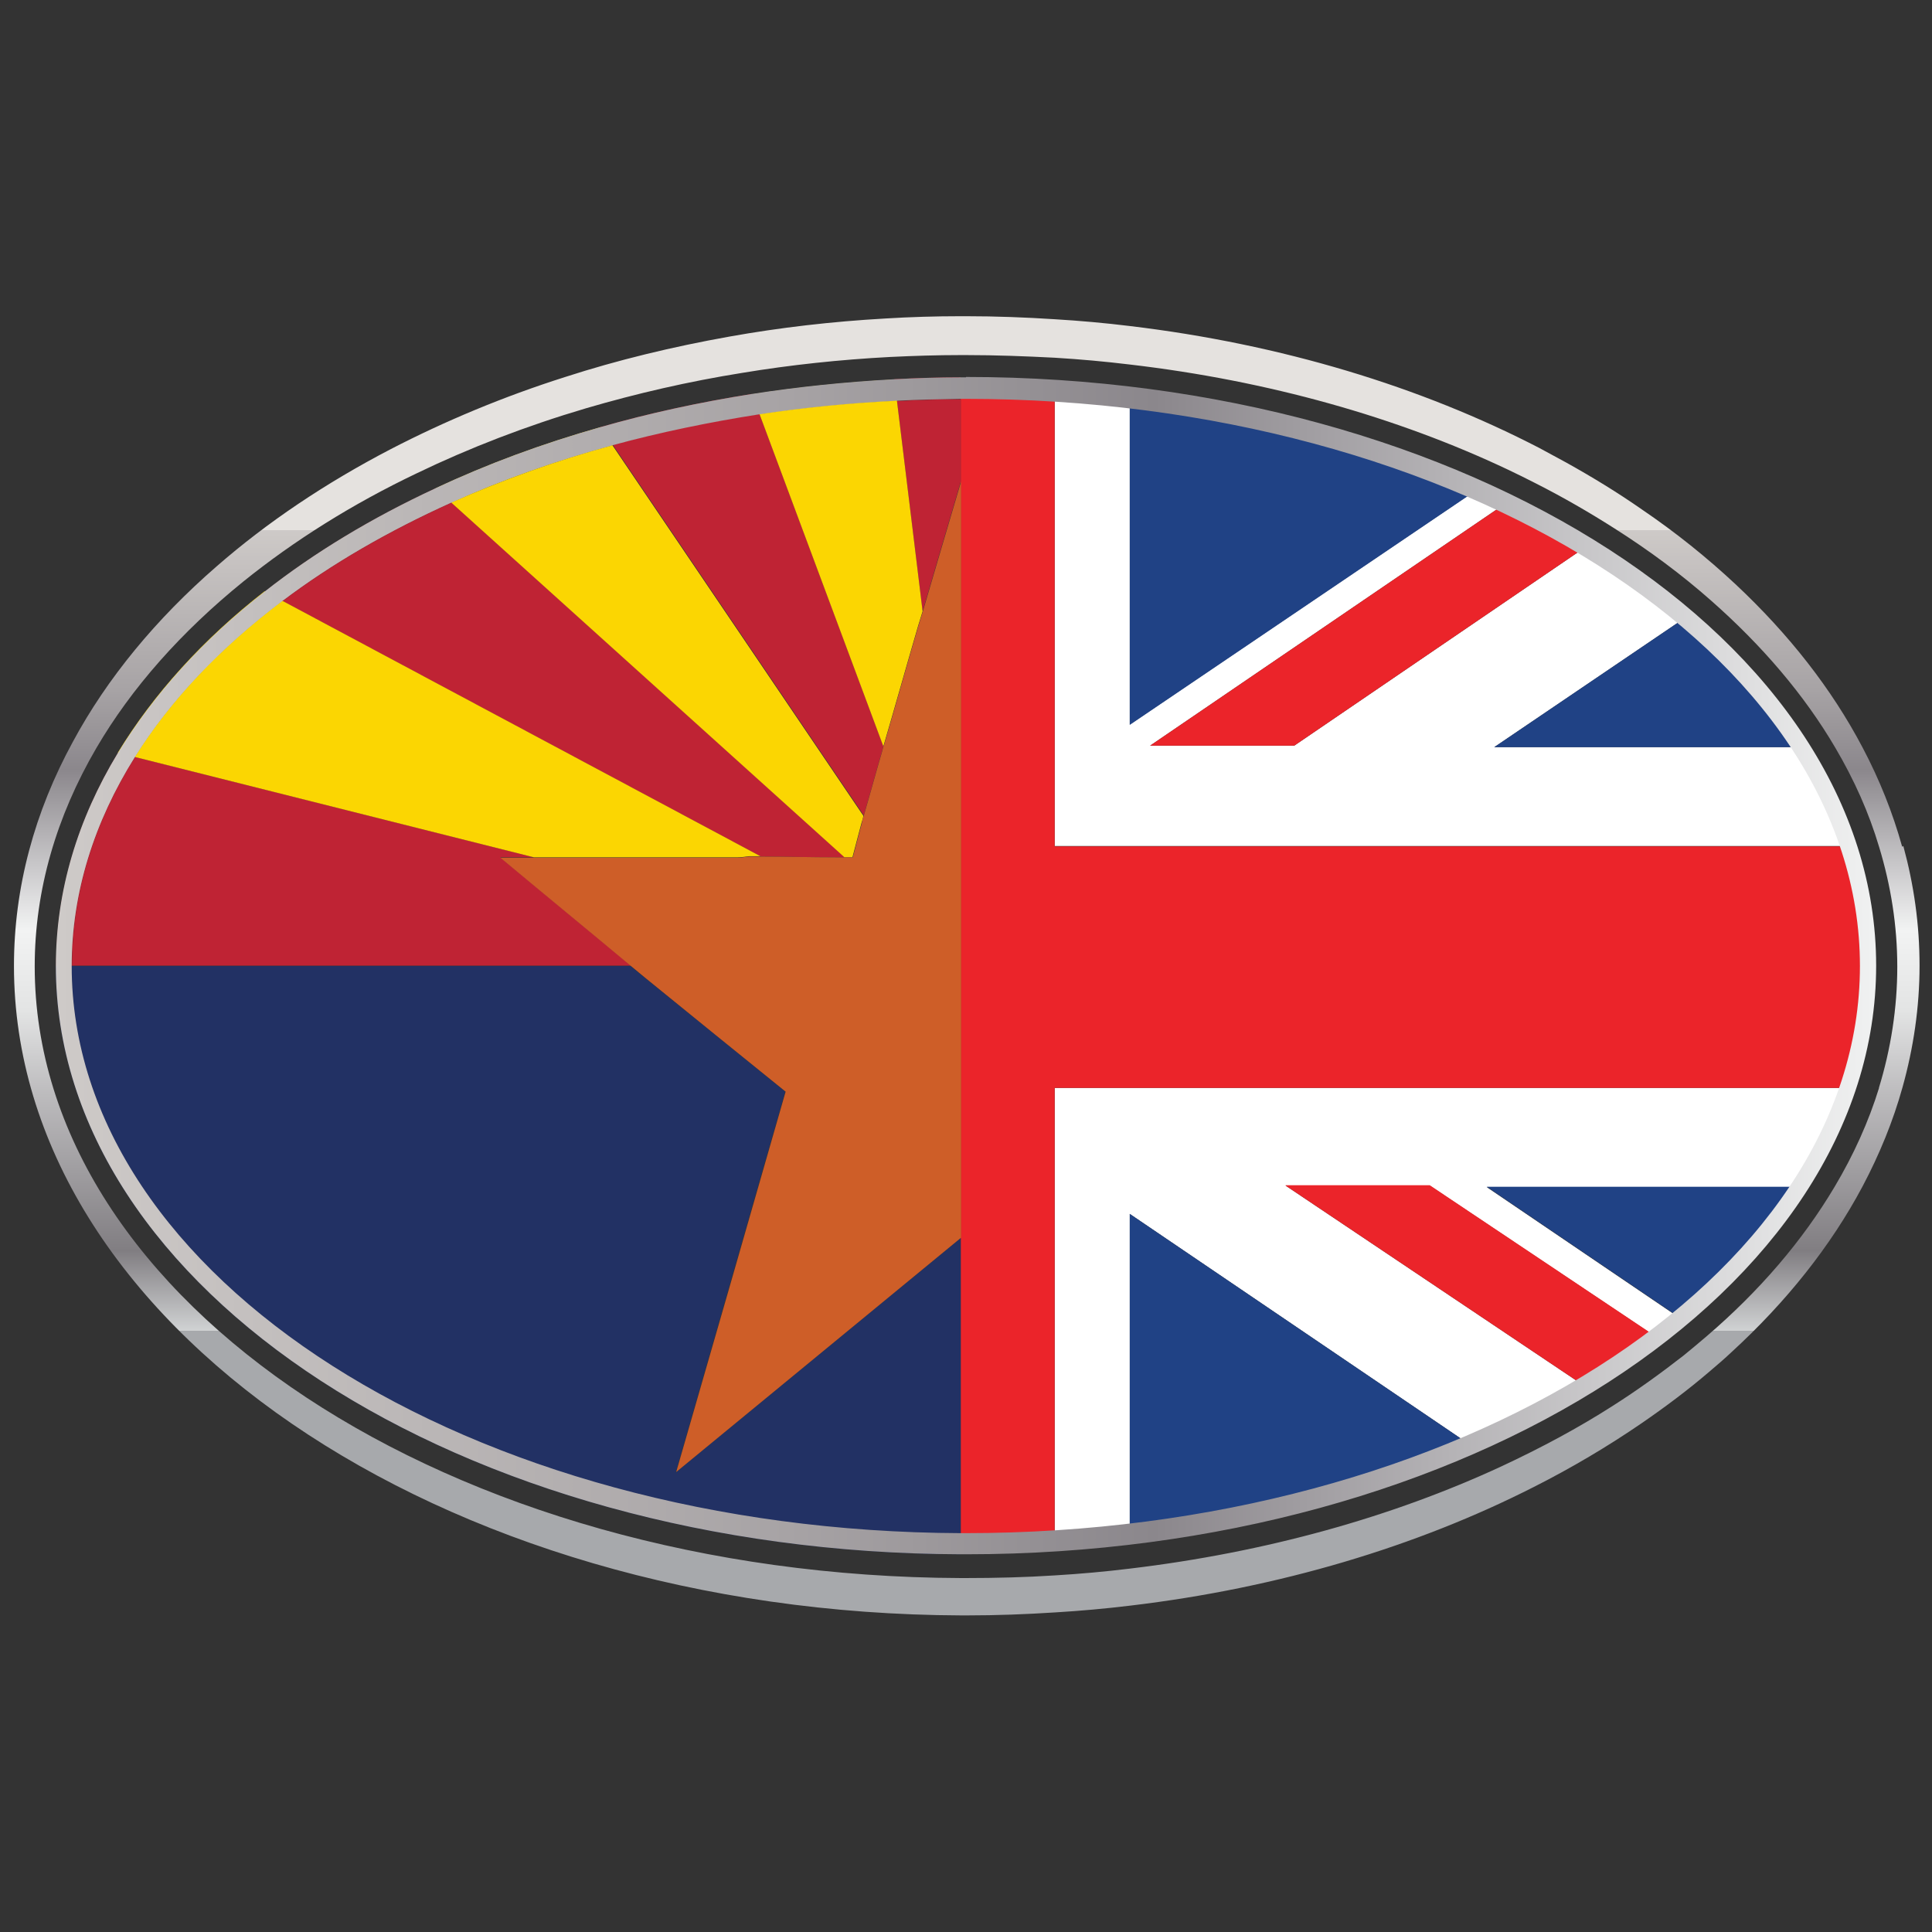 <svg xmlns="http://www.w3.org/2000/svg" xmlns:xlink="http://www.w3.org/1999/xlink" id="Layer_1" viewBox="0 0 512 512"><rect x="0" y="0" width="512" height="512" fill="#333333" stroke="none"/><defs><style>      .st0 {        fill: #204285;      }      .st1 {        fill: none;      }      .st2 {        fill: url(#Silver_2);      }      .st3 {        fill: #bf2334;      }      .st4 {        fill: #eb242a;      }      .st5 {        fill: url(#Silver_21);      }      .st6 {        fill: #fff;      }      .st7 {        fill: #fbd602;      }      .st8 {        fill: #ce5e28;      }      .st9 {        fill: #223164;      }    </style><linearGradient id="Silver_2" data-name="Silver 2" x1="256" y1="140.4" x2="256" y2="352.6" gradientUnits="userSpaceOnUse"><stop offset="0" stop-color="#e5e2df"></stop><stop offset="0" stop-color="#ddd9d6"></stop><stop offset="0" stop-color="#cecac8"></stop><stop offset=".2" stop-color="#a7a3a5"></stop><stop offset=".3" stop-color="#8b878c"></stop><stop offset=".5" stop-color="#f2f3f3"></stop><stop offset=".6" stop-color="#e3e4e4"></stop><stop offset=".7" stop-color="#bebdbf"></stop><stop offset=".9" stop-color="#817e82"></stop><stop offset=".9" stop-color="#807d81"></stop><stop offset="1" stop-color="#d0d2d3"></stop><stop offset="1" stop-color="#a7a9ac"></stop></linearGradient><linearGradient id="Silver_21" data-name="Silver 2" x1="14.8" y1="256" x2="985.1" y2="256" xlink:href="#Silver_2"></linearGradient></defs><path class="st1" d="M256,256.1c0-.1,0-.3,0-.4v.6s0,0,0,0v-.2Z"></path><path class="st1" d="M256,260.5v-8.9s0,0,0,0v8.9s0,0,0,0Z"></path><path class="st6" d="M489.9,224.3c-3-9.1-7.3-17.9-12.7-26.3h-81.2l50.6-34.3c-7.9-6.7-16.7-13-26.3-18.8l-77.3,52.7h-38.2l94.2-64.2c-2.5-1.2-5.1-2.4-7.7-3.6l-91.9,62.2v-86.7c-6.5-.8-13.2-1.4-19.9-1.8v120.7h210.4Z"></path><path class="st6" d="M279.5,408.4c6.7-.4,13.3-1,19.9-1.8v-84.9l90.2,61.2c10.8-4.7,20.9-9.9,30.3-15.6l-79.2-53.1h38.2l60.1,40.2c2.2-1.6,4.3-3.3,6.3-5l-51.3-34.8h82.9c5.5-8.4,9.8-17.2,12.8-26.3h-210.2v120.2Z"></path><path class="st4" d="M489.9,224.3h-210.4v-120.7c-7.7-.5-15.6-.7-23.5-.7s-.9,0-1.4,0v306.3c.5,0,.9,0,1.4,0,7.9,0,15.8-.3,23.5-.7v-120.2h210.2c3.5-10.4,5.3-21.1,5.3-32.2s-1.8-21.4-5.2-31.7Z"></path><path class="st0" d="M477.2,198c-7.9-12.3-18.2-23.8-30.6-34.3l-50.6,34.3h81.2Z"></path><path class="st0" d="M391.3,129.9c-27.1-12-58.3-20.5-91.9-24.5v86.7l91.9-62.2Z"></path><path class="st0" d="M445.3,349.3c12.8-10.6,23.4-22.3,31.6-34.8h-82.9l51.3,34.8Z"></path><path class="st0" d="M299.4,406.6c32.9-3.9,63.4-12.1,90.2-23.7l-90.2-61.2v84.9Z"></path><path class="st4" d="M340.7,314.2l79.2,53.1c6.8-4.1,13.1-8.4,19.1-13l-60.1-40.2h-38.2Z"></path><path class="st4" d="M343,197.6l77.3-52.7c-6.7-4.1-13.9-8-21.3-11.5l-94.2,64.2h38.2Z"></path><path class="st2" d="M504.1,224.4c-2.5-9-6-17.8-10.5-26.3-8.2-15.6-19.6-30.1-33.7-43.3-7.5-7-15.8-13.7-24.8-19.8-6.3-4.4-13-8.5-20-12.4-2.4-1.3-4.8-2.6-7.2-3.9-31.3-16.2-68.3-27.5-108.5-32.3-6.5-.8-13.2-1.4-19.9-1.8-7.7-.5-15.6-.8-23.5-.8s-.9,0-1.4,0c0,0,0,0,0,0-6.7,0-13.4.2-19.9.6-14.2.8-28,2.4-41.4,4.8-15.1,2.7-29.6,6.2-43.5,10.7-16.4,5.2-31.9,11.7-46.2,19.1-17.3,9-32.8,19.4-46.2,31.1-16,13.9-29,29.6-38.1,46.5-10.1,18.5-15.6,38.5-15.6,59.4,0,0,0,0,0,0,0,94.5,112.7,171.6,251.1,172.1,0,0,0,0,0,0,.5,0,.9,0,1.4,0,7.9,0,15.8-.3,23.5-.8,6.7-.4,13.3-1,19.9-1.8,39.5-4.7,75.9-15.7,106.8-31.4,10.1-5.1,19.7-10.8,28.6-16.9,6.4-4.4,12.4-8.9,18-13.7,2-1.7,4-3.4,5.9-5.2,14.5-13.3,26.3-28.1,34.7-43.9,4.5-8.5,8.1-17.3,10.6-26.3,2.9-10.4,4.5-21.2,4.5-32.2s-1.5-21.4-4.3-31.7ZM498,288.2c-2.8,9.1-6.8,17.9-11.8,26.3-8.5,14.3-19.9,27.6-33.9,39.6-2,1.7-4,3.4-6.1,5.1-5.9,4.6-12.1,9.1-18.7,13.3-9.2,5.9-19.1,11.2-29.6,16.1-28.9,13.4-62.4,22.8-98.5,27.1-6.5.8-13.2,1.4-19.9,1.8-7.7.5-15.6.7-23.5.7s-.9,0-1.4,0c0,0,0,0,0,0-135.3-.5-245.4-73.1-245.4-162.1s0,0,0,0c0-20.3,5.8-39.8,16.3-57.8,9.4-16.1,22.7-31,39-44.2,13.4-10.8,28.8-20.5,46-28.7,13.9-6.7,28.9-12.5,44.8-17.2,13.3-3.9,27.1-7.1,41.5-9.4,12.7-2.1,25.8-3.5,39.1-4.2,6.2-.3,12.4-.5,18.7-.5,0,0,0,0,0,0,.5,0,.9,0,1.4,0,7.9,0,15.8.3,23.5.7,6.7.4,13.3,1,19.9,1.8,36.8,4.3,70.9,14,100.1,27.8,2.5,1.2,5,2.4,7.5,3.7,7.3,3.7,14.2,7.7,20.8,11.9,9.3,5.9,17.9,12.3,25.7,19.2,13.5,11.9,24.7,25,32.9,39,5,8.5,8.9,17.2,11.6,26.3,3.1,10.2,4.8,20.8,4.8,31.7s-1.7,21.8-4.9,32.2Z"></path><path class="st1" d="M254.6,245.7v160.5c.5,0,.9,0,1.4,0,130.7,0,237-67.4,237-150.3s-106.3-150.3-237-150.3-.9,0-1.4,0v140Z"></path><path class="st3" d="M221.7,227.2h2.2l-104.2-94c-16.6,7.5-31.7,16.2-44.8,26.1l126.7,67.7c6.7,0,13.4.2,20.1.2Z"></path><path class="st3" d="M233.9,198.6c0-.3.2-.6.2-.9l-32.8-88c-13.5,2-26.5,4.8-38.9,8.2l66.5,98.2c1.7-5.8,3.3-11.7,5-17.5Z"></path><path class="st3" d="M132.5,227.2c3,0,6,0,9.1,0l-105.8-26.6c-10.7,17.1-16.7,35.8-16.7,55.3h148.1c-11.5-9.6-23.1-19.1-34.6-28.7Z"></path><path class="st3" d="M244.5,162c3.3-11.2,6.6-22.5,10.1-34.3v-21.9c-5.7,0-11.3.2-16.9.5l6.8,55.8Z"></path><path class="st7" d="M234.1,197.8c3.1-10.6,6.1-21.3,9.2-31.9.4-1.3.8-2.6,1.2-3.9l-6.8-55.8c-12.4.6-24.6,1.8-36.4,3.6l32.8,88Z"></path><path class="st7" d="M198.6,226.9c1,0,2,0,2.9,0l-126.7-67.7c-16.3,12.3-29.6,26.2-39.1,41.4l105.8,26.6c18,0,36.1,0,54.1,0,1,0,2-.2,2.9-.3Z"></path><path class="st7" d="M225.9,227.2c.8-3.1,1.6-6.1,2.4-9.1.2-.6.4-1.2.5-1.9l-66.5-98.2c-15.1,4.1-29.4,9.3-42.7,15.2l104.2,94h2Z"></path><path class="st9" d="M179.1,390.1c9.8-34,19.3-67.3,29-100.8-12.3-10-24.6-20-37-30-1.3-1.1-2.7-2.2-4-3.3H19s0,0,0,0c0,82.6,105.6,149.8,235.6,150.3v-78.2c-25,20.6-50,41.1-75.5,62.1Z"></path><path class="st8" d="M234.1,197.8c0,.3-.2.6-.2.9-1.7,5.8-3.3,11.7-5,17.5-.2.6-.4,1.2-.5,1.9-.8,3-1.6,6.1-2.4,9.1h-4.3c-6.7,0-13.4-.2-20.1-.2-1,0-2,0-2.9,0-1,0-2,.3-2.9.3-18,0-36.1,0-54.1,0-3,0-6,0-9.1,0,11.5,9.6,23.1,19.1,34.6,28.7,1.3,1.1,2.7,2.2,4,3.3,12.3,10,24.6,20,37,30-9.6,33.5-19.2,66.9-29,100.8,25.5-21,50.5-41.5,75.5-62.1V127.6c-3.5,11.8-6.8,23.1-10.1,34.3-.4,1.3-.8,2.6-1.2,3.9-3.1,10.6-6.1,21.3-9.2,31.9Z"></path><path class="st3" d="M119.7,133.2l-4.2-3.8c-16.8,7.8-32.1,17-45.3,27.4l4.7,2.5c13.1-9.9,28.2-18.6,44.8-26.1Z"></path><path class="st3" d="M201.3,109.8l-2-5.4c-13.9,2.2-27.3,5.1-40.2,8.8l3.2,4.7c12.5-3.4,25.5-6.1,38.9-8.2Z"></path><path class="st3" d="M31.3,199.5c-10.6,17.5-16.4,36.5-16.4,56.4h4.2c0-19.5,6-38.2,16.7-55.3l-4.5-1.1Z"></path><path class="st3" d="M237.7,106.2c5.6-.3,11.2-.4,16.9-.5v-5.7c-5.9,0-11.8.2-17.6.5l.7,5.6Z"></path><path class="st7" d="M237.7,106.2l-.7-5.6c-12.9.7-25.5,2-37.7,3.9l2,5.4c11.8-1.8,24-3,36.4-3.6Z"></path><path class="st7" d="M74.8,159.2l-4.7-2.5c-16.3,12.7-29.4,27.2-38.9,42.8l4.5,1.1c9.5-15.2,22.8-29.1,39.1-41.4Z"></path><path class="st7" d="M162.4,117.9l-3.2-4.7c-15.5,4.4-30.1,9.8-43.7,16.2l4.2,3.8c13.3-6,27.6-11.1,42.7-15.2Z"></path><path class="st9" d="M19,256s0,0,0,0h-4.2s0,0,0,0c0,85.7,107.4,155.5,239.8,155.9v-5.7c-130-.5-235.6-67.7-235.6-150.3Z"></path><path class="st5" d="M256,100c-.5,0-.9,0-1.4,0-5.9,0-11.8.2-17.6.5-12.9.7-25.5,2-37.7,3.9-13.9,2.2-27.3,5.1-40.2,8.8-15.5,4.4-30.1,9.8-43.7,16.2-16.8,7.8-32.1,17-45.3,27.4-16.3,12.7-29.4,27.2-38.9,42.8-10.6,17.5-16.4,36.5-16.4,56.4,0,0,0,0,0,0,0,85.7,107.4,155.5,239.8,155.9.5,0,.9,0,1.4,0,133,0,241.2-70,241.2-156s-108.2-156-241.2-156ZM256,406.3c-.5,0-.9,0-1.4,0-130-.5-235.6-67.7-235.6-150.3s0,0,0,0c0-19.5,6-38.2,16.7-55.3,9.5-15.2,22.8-29.1,39.1-41.4,13.1-9.9,28.2-18.6,44.8-26.1,13.3-6,27.6-11.1,42.7-15.2,12.5-3.4,25.5-6.1,38.9-8.2,11.8-1.8,24-3,36.4-3.6,5.6-.3,11.2-.4,16.9-.5.5,0,.9,0,1.4,0,130.7,0,237,67.4,237,150.3s-106.3,150.3-237,150.3Z"></path></svg>